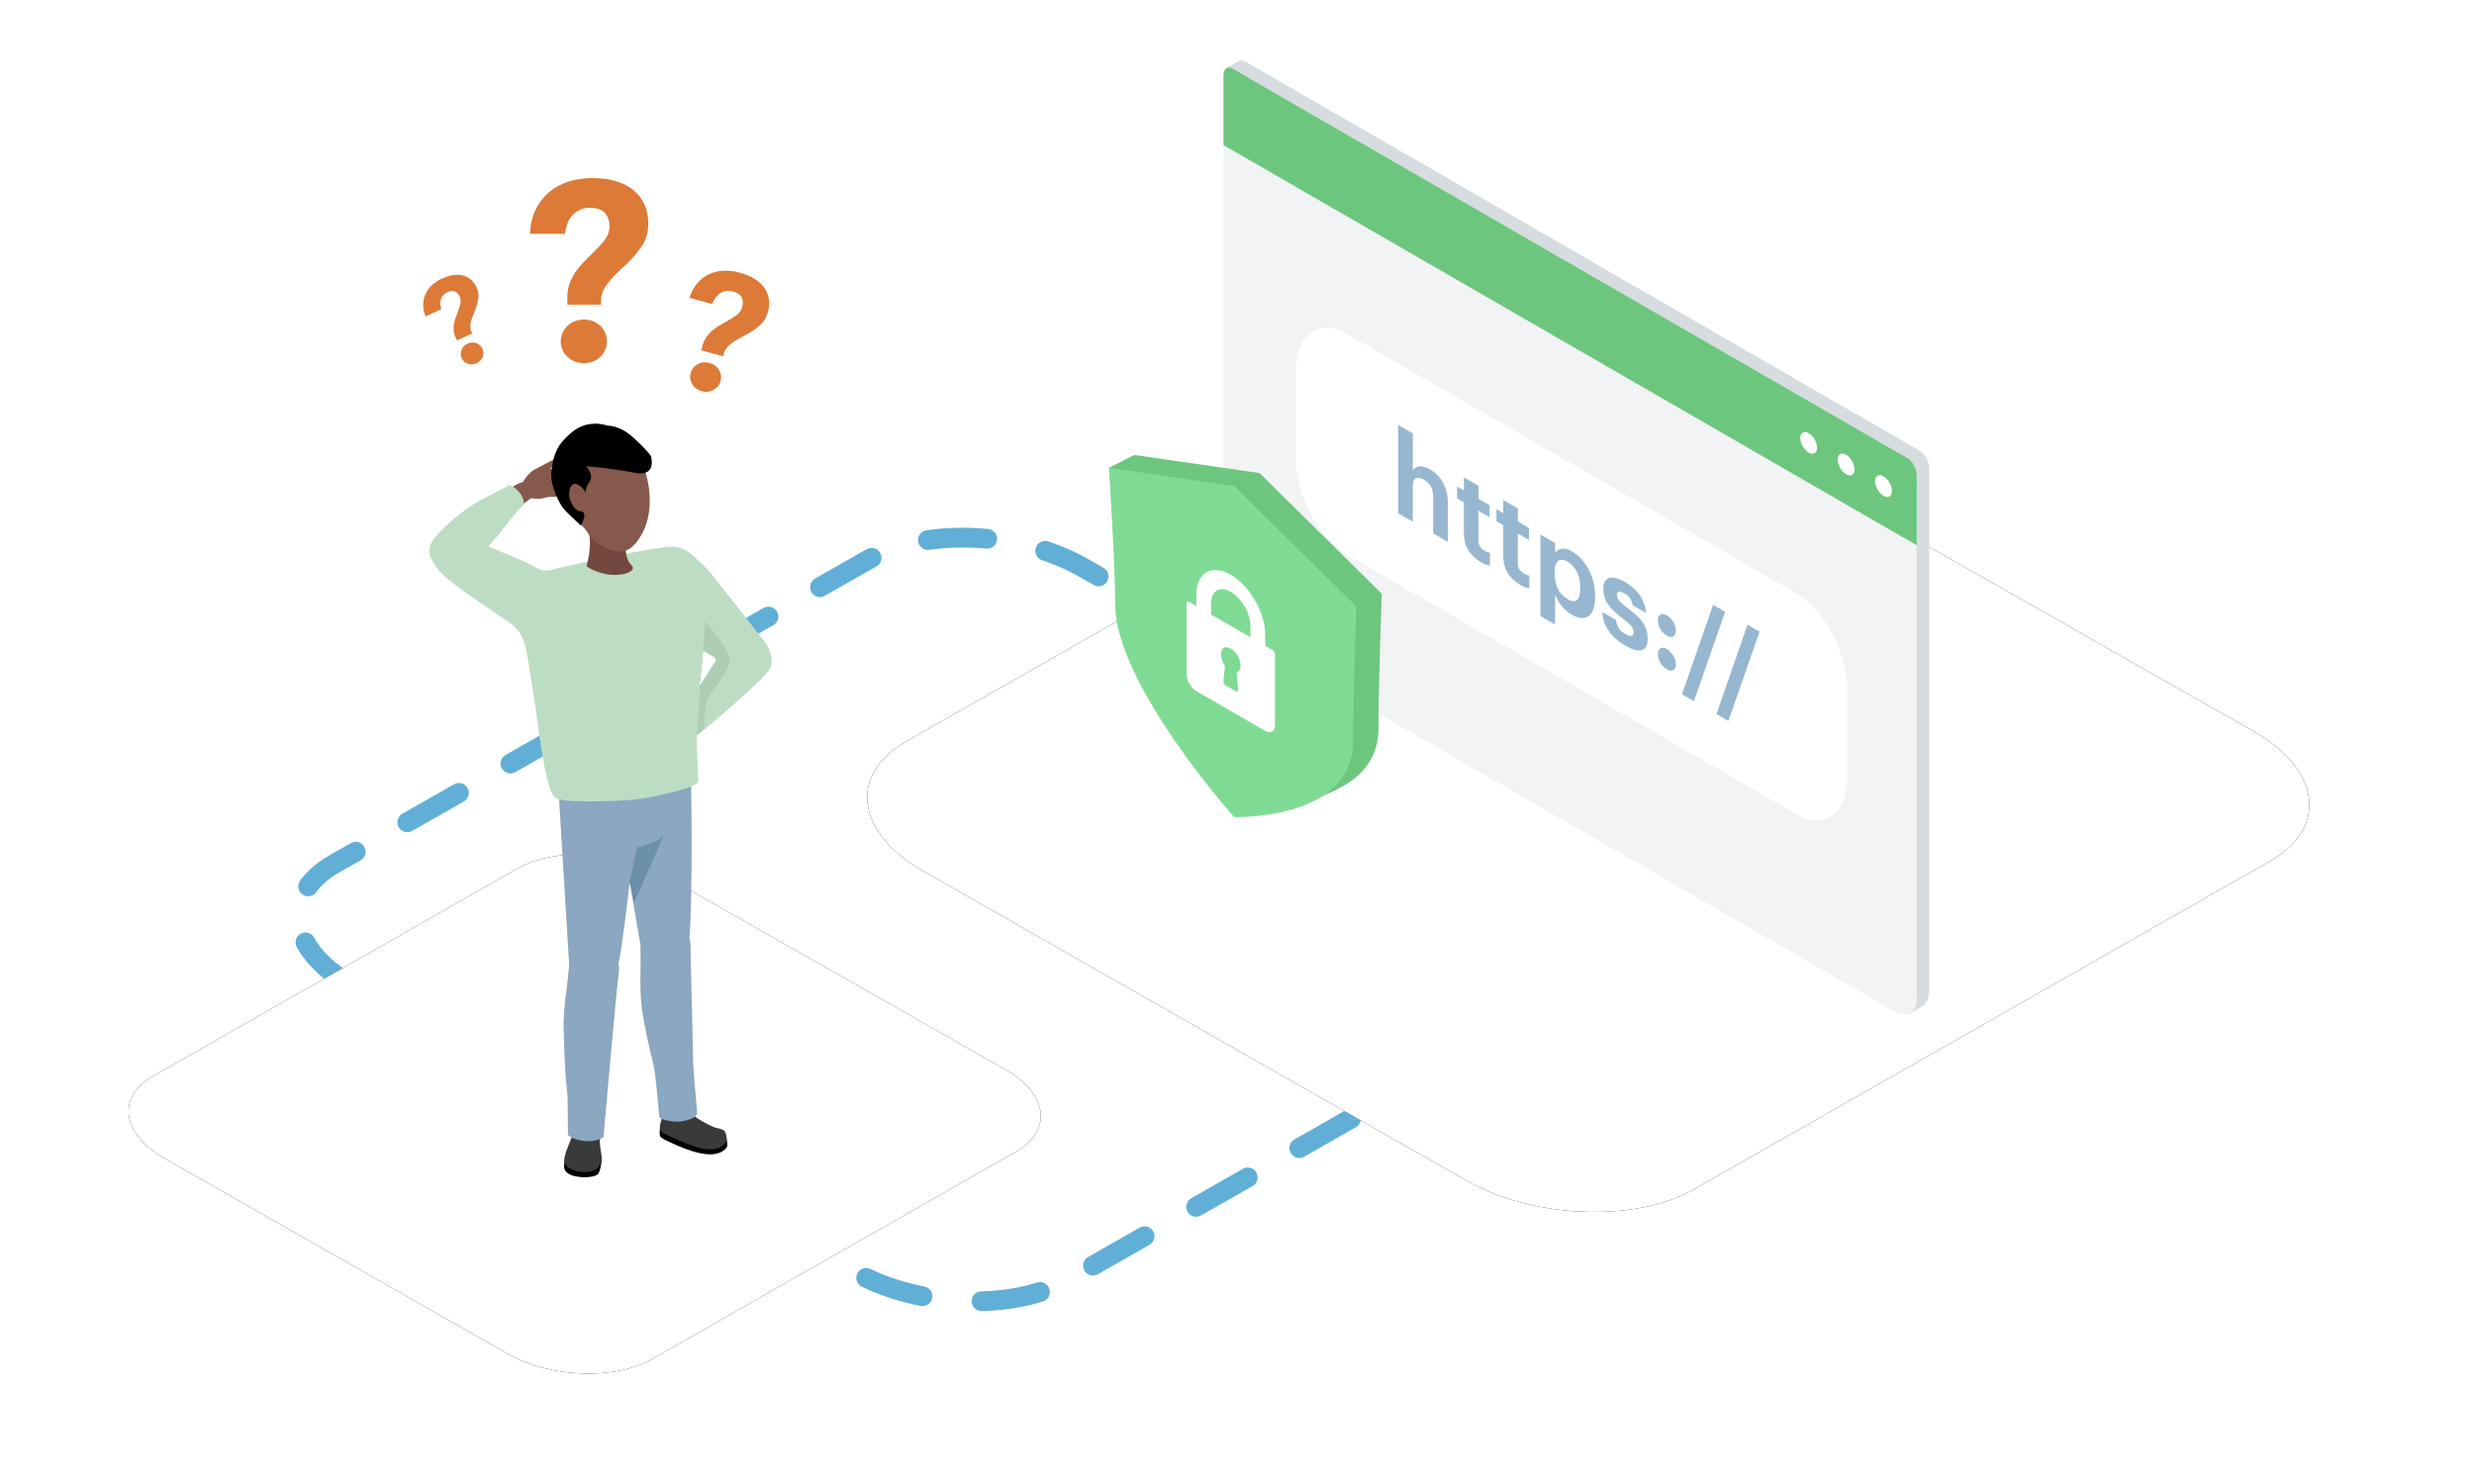 <svg xmlns="http://www.w3.org/2000/svg" xmlns:xlink="http://www.w3.org/1999/xlink" width="250" height="150" viewBox="0 0 250 150"><defs><filter id="b" width="124.7%" height="143.4%" x="-12.4%" y="-21.7%" filterUnits="objectBoundingBox"><feOffset in="SourceAlpha" result="shadowOffsetOuter1"/><feGaussianBlur in="shadowOffsetOuter1" result="shadowBlurOuter1" stdDeviation="6"/><feColorMatrix in="shadowBlurOuter1" values="0 0 0 0 0.216 0 0 0 0 0.561 0 0 0 0 0.749 0 0 0 0.15 0"/></filter><filter id="d" width="139.1%" height="168.6%" x="-19.5%" y="-34.3%" filterUnits="objectBoundingBox"><feOffset in="SourceAlpha" result="shadowOffsetOuter1"/><feGaussianBlur in="shadowOffsetOuter1" result="shadowBlurOuter1" stdDeviation="6"/><feColorMatrix in="shadowBlurOuter1" values="0 0 0 0 0.216 0 0 0 0 0.561 0 0 0 0 0.749 0 0 0 0.15 0"/></filter><path id="a" d="M93.269,88.036 L148.116,119.299 C154.835,123.171 165.249,123.591 171.161,120.228 L229.391,87.04 C235.281,83.677 234.542,77.814 227.733,73.92 L172.819,42.701 C165.988,38.829 155.686,38.409 149.773,41.772 L91.544,74.96 C85.744,78.279 86.46,84.142 93.269,88.036 Z"/><path id="c" d="M16.558,117.046 L51.251,136.821 C55.501,139.27 62.088,139.536 65.828,137.408 L102.66,116.416 C106.385,114.289 105.918,110.58 101.611,108.117 L66.876,88.37 C62.556,85.921 56.039,85.655 52.299,87.783 L15.468,108.775 C11.799,110.874 12.252,114.583 16.558,117.046 Z"/></defs><g fill="none" fill-rule="evenodd"><rect width="250" height="150"/><path stroke="#61AFD6" stroke-dasharray="6" stroke-linecap="round" stroke-linejoin="round" stroke-width="2" d="M35.382,99.484 L86.391,128.559 C92.639,132.16 102.324,132.551 107.823,129.423 L161.977,98.558 C167.455,95.431 166.768,89.978 160.436,86.356 L109.364,57.323 C103.012,53.722 93.431,53.331 87.932,56.459 L33.778,87.324 C28.383,90.41 29.05,95.863 35.382,99.484 Z"/><use xlink:href="#a" fill="#000" filter="url(#b)"/><use xlink:href="#a" fill="#FFF"/><use xlink:href="#c" fill="#000" filter="url(#d)"/><use xlink:href="#c" fill="#FFF"/><g transform="translate(112.052 6.096)"><path fill="#D7DCE0" d="M81.976,39.487 L47.869,19.796 L14.881,0.75 L13.762,0.104 C13.612,0.017 13.471,-0.011 13.346,0.003 C13.31,0 13.276,0.003 13.251,0.017 L13.25,0.018 C13.193,0.036 13.142,0.068 13.095,0.108 L11.837,0.834 C11.793,0.859 11.798,0.903 11.849,0.932 L12.842,1.506 L12.842,2.291 L12.842,7.832 L12.842,53.533 C12.842,55.028 13.76,56.781 14.881,57.429 L79.962,95.003 L79.169,95.462 C79.123,95.488 79.129,95.534 79.182,95.564 L80.64,96.406 C80.693,96.437 80.773,96.44 80.819,96.414 L82.149,95.646 C82.152,95.644 82.155,95.642 82.158,95.64 L82.303,95.557 C82.312,95.551 82.31,95.543 82.316,95.536 C82.674,95.252 82.896,94.712 82.896,93.979 L82.896,48.277 L82.896,42.737 L82.896,41.245 C82.896,40.57 82.482,39.78 81.976,39.487"/><path fill="#F2F3F4" d="M13.618,58.166 L79.594,96.257 C80.715,96.905 81.633,96.211 81.633,94.716 L81.633,43.474 C81.633,41.979 80.715,40.226 79.594,39.579 L13.618,1.488 C12.497,0.84 11.579,1.534 11.579,3.029 L11.579,54.27 C11.579,55.765 12.497,57.519 13.618,58.166"/><path fill="#6DC67E" d="M11.579,8.569 L81.633,49.015 L81.633,41.982 C81.633,41.308 81.219,40.517 80.713,40.224 L12.499,0.842 C11.993,0.55 11.579,0.863 11.579,1.537 L11.579,8.569 Z"/><path fill="#FFF" d="M77.424 42.541C77.424 43.085 77.806 43.747 78.277 44.019 78.749 44.291 79.131 44.07 79.131 43.527 79.131 42.982 78.749 42.32 78.277 42.049 77.806 41.776 77.424 41.997 77.424 42.541M73.644 40.359C73.644 40.903 74.026 41.565 74.497 41.837 74.969 42.109 75.351 41.888 75.351 41.344 75.351 40.8 74.969 40.138 74.497 39.866 74.026 39.594 73.644 39.814 73.644 40.359M69.864 38.176C69.864 38.721 70.246 39.382 70.717 39.654 71.189 39.926 71.571 39.706 71.571 39.162 71.571 38.617 71.189 37.955 70.717 37.684 70.246 37.412 69.864 37.632 69.864 38.176M69.466 76.196 24.046 49.972C21.187 48.322 18.87 43.893 18.87 40.081L18.87 31.561C18.87 27.748 21.187 25.996 24.046 27.647L69.466 53.87C72.325 55.521 74.643 59.949 74.643 63.761L74.643 72.282C74.643 76.094 72.325 77.846 69.466 76.196"/><path fill="#6DC67E" d="M3.21,53.688 C3.21,61.745 15.227,75.187 15.227,75.187 C15.227,75.187 27.243,75.567 27.243,67.51 C27.243,63.228 27.574,53.919 27.574,53.919 L15.227,41.719 L2.569,39.891 C2.569,39.891 3.21,49.592 3.21,53.688"/><polygon fill="#6DC67E" points="0 41.194 2.568 39.891 4.114 43.192"/><polygon fill="#6DC67E" points="19.274 75.473 23.121 73.642 19.508 72.594"/><path fill="#7FDB93" d="M0.641,54.991 C0.641,63.048 12.658,76.49 12.658,76.49 C12.658,76.49 24.675,76.87 24.675,68.813 C24.675,64.531 25.006,55.222 25.006,55.222 L12.658,43.021 L4.2885343e-05,41.194 C4.2885343e-05,41.194 0.641,50.894 0.641,54.991"/><path fill="#FFF" d="M10.33,54.869 C10.33,53.603 11.221,53.088 12.317,53.721 C13.412,54.354 14.303,55.898 14.303,57.164 L14.303,58.311 L10.33,56.016 L10.33,54.869 Z M11.73,61.191 C11.475,60.83 11.323,60.404 11.323,60.033 C11.323,59.4 11.769,59.143 12.317,59.459 C12.864,59.775 13.309,60.548 13.309,61.181 C13.309,61.552 13.158,61.802 12.903,61.869 L13.06,63.587 C13.068,63.672 13.045,63.741 12.998,63.775 C12.951,63.808 12.884,63.804 12.813,63.763 L11.82,63.189 C11.749,63.149 11.681,63.075 11.635,62.987 C11.588,62.899 11.565,62.804 11.573,62.728 L11.73,61.191 Z M7.847,54.869 L7.847,62.042 C7.847,62.675 8.293,63.446 8.84,63.763 L15.792,67.78 C16.072,67.941 16.325,67.954 16.505,67.843 C16.679,67.736 16.786,67.516 16.786,67.207 L16.786,60.033 C16.786,59.875 16.675,59.682 16.537,59.603 L15.792,59.172 L15.792,58.024 C15.792,55.81 14.233,53.107 12.317,51.999 C10.4,50.892 8.84,51.793 8.84,54.008 L8.84,55.155 L8.095,54.725 C7.958,54.646 7.847,54.71 7.847,54.869 L7.847,54.869 Z"/><path fill="#97B7D1" d="M29.232 36.855 30.715 37.712 30.715 41.47C30.852 41.243 31.063 41.103 31.35 41.049 31.636 40.996 32.005 41.098 32.455 41.358 32.722 41.512 32.963 41.699 33.182 41.919 33.4 42.139 33.591 42.39 33.755 42.672 33.912 42.959 34.034 43.278 34.123 43.631 34.212 43.983 34.256 44.363 34.256 44.77L34.256 48.681 32.773 47.824 32.773 44.16C32.773 43.738 32.697 43.383 32.547 43.097 32.397 42.81 32.158 42.573 31.831 42.384 31.51 42.198 31.244 42.156 31.033 42.258 30.821 42.358 30.715 42.636 30.715 43.09L30.715 46.637 29.232 45.78 29.232 36.855ZM37.603 50.73C37.036 50.403 36.606 49.993 36.313 49.498 36.02 49.004 35.873 48.436 35.873 47.794L35.873 44.682 35.187 44.287 35.187 43.077 35.873 43.473 35.873 42.146 37.347 42.996 37.347 44.324 38.472 44.973 38.472 46.183 37.347 45.533 37.347 48.492C37.347 48.735 37.396 48.945 37.495 49.124 37.594 49.303 37.742 49.449 37.94 49.563 38.049 49.626 38.15 49.675 38.242 49.708 38.334 49.741 38.421 49.762 38.503 49.771L38.503 51.085C38.401 51.066 38.274 51.03 38.124 50.979 37.974 50.927 37.8 50.844 37.603 50.73M41.583 53.028C41.017 52.701 40.587 52.291 40.294 51.797 40 51.303 39.854 50.734 39.854 50.092L39.854 46.98 39.168 46.585 39.168 45.375 39.854 45.771 39.854 44.444 41.327 45.295 41.327 46.622 42.453 47.272 42.453 48.481 41.327 47.831 41.327 50.79C41.327 51.033 41.377 51.244 41.476 51.422 41.574 51.601 41.723 51.747 41.921 51.861 42.03 51.924 42.131 51.972 42.223 52.006 42.315 52.04 42.402 52.061 42.484 52.069L42.484 53.384C42.381 53.364 42.255 53.328 42.105 53.277 41.955 53.225 41.781 53.143 41.583 53.028M46.362 54.472C46.771 54.709 47.085 54.734 47.304 54.551 47.522 54.366 47.631 53.972 47.631 53.368L47.631 53.273C47.631 52.645 47.512 52.109 47.273 51.665 47.034 51.22 46.727 50.89 46.352 50.674 45.963 50.449 45.647 50.422 45.405 50.592 45.163 50.763 45.042 51.158 45.042 51.778L45.042 51.873C45.042 52.493 45.16 53.022 45.395 53.461 45.631 53.899 45.953 54.236 46.362 54.472L46.362 54.472ZM43.609 47.94 45.093 48.796 45.093 49.759C45.243 49.548 45.467 49.419 45.764 49.371 46.06 49.323 46.406 49.413 46.802 49.642 47.129 49.831 47.435 50.076 47.718 50.376 48.001 50.676 48.248 51.021 48.46 51.409 48.671 51.798 48.837 52.222 48.956 52.682 49.076 53.142 49.135 53.627 49.135 54.136L49.135 54.23C49.135 54.739 49.076 55.155 48.956 55.477 48.837 55.8 48.675 56.035 48.47 56.183 48.259 56.334 48.012 56.399 47.729 56.376 47.445 56.354 47.136 56.246 46.802 56.053 46.386 55.813 46.031 55.504 45.738 55.128 45.444 54.751 45.229 54.374 45.093 53.998L45.093 57.028 43.609 56.171 43.609 47.94ZM52.195 59.167C51.471 58.749 50.909 58.248 50.506 57.665 50.104 57.081 49.889 56.449 49.862 55.769L51.243 56.567C51.277 56.863 51.361 57.126 51.494 57.357 51.627 57.588 51.857 57.798 52.185 57.986 52.472 58.152 52.683 58.215 52.819 58.175 52.955 58.136 53.024 58.009 53.024 57.796 53.024 57.583 52.94 57.375 52.773 57.172 52.606 56.969 52.328 56.723 51.939 56.436 51.584 56.169 51.283 55.916 51.034 55.678 50.784 55.44 50.582 55.202 50.425 54.962 50.261 54.719 50.143 54.469 50.072 54.213 50 53.956 49.964 53.679 49.964 53.381 49.964 53.061 50.024 52.815 50.143 52.645 50.262 52.475 50.421 52.365 50.619 52.315 50.81 52.269 51.034 52.28 51.29 52.35 51.545 52.42 51.81 52.533 52.083 52.69 52.376 52.86 52.65 53.052 52.906 53.266 53.162 53.48 53.389 53.719 53.587 53.983 53.777 54.242 53.935 54.529 54.057 54.843 54.18 55.157 54.259 55.501 54.293 55.874L52.932 55.088C52.891 54.816 52.806 54.583 52.676 54.388 52.546 54.192 52.352 54.02 52.093 53.87 51.854 53.733 51.668 53.684 51.535 53.723 51.402 53.762 51.335 53.875 51.335 54.062 51.335 54.256 51.411 54.442 51.561 54.622 51.711 54.802 51.98 55.035 52.369 55.322 52.704 55.569 53 55.811 53.259 56.047 53.518 56.283 53.737 56.522 53.914 56.766 54.085 57.013 54.216 57.273 54.308 57.545 54.4 57.817 54.446 58.118 54.446 58.447 54.446 59.112 54.248 59.501 53.853 59.613 53.457 59.725 52.904 59.576 52.195 59.167M56.38 61.56C56.121 61.41 55.907 61.186 55.736 60.888 55.565 60.59 55.48 60.296 55.48 60.006 55.48 59.725 55.565 59.533 55.736 59.432 55.907 59.331 56.121 59.355 56.38 59.505 56.639 59.655 56.858 59.88 57.035 60.182 57.212 60.484 57.301 60.777 57.301 61.058 57.301 61.199 57.278 61.319 57.23 61.416 57.182 61.514 57.117 61.586 57.035 61.633 56.954 61.679 56.856 61.698 56.744 61.688 56.631 61.677 56.51 61.635 56.38 61.56M56.38 58.155C56.121 58.005 55.907 57.781 55.736 57.483 55.565 57.185 55.48 56.891 55.48 56.601 55.48 56.319 55.565 56.128 55.736 56.027 55.907 55.925 56.121 55.95 56.38 56.1 56.639 56.249 56.858 56.475 57.035 56.777 57.212 57.079 57.301 57.371 57.301 57.653 57.301 57.794 57.278 57.913 57.23 58.011 57.182 58.108 57.117 58.18 57.035 58.227 56.954 58.274 56.856 58.292 56.744 58.282 56.631 58.272 56.51 58.229 56.38 58.155"/><polygon fill="#97B7D1" points="61.057 55.042 62.275 55.745 59.123 64.776 57.915 64.078"/><polygon fill="#97B7D1" points="64.537 57.05 65.754 57.754 62.602 66.784 61.395 66.087"/></g><g transform="matrix(-1 0 0 1 77.986 18)"><path fill="#DD7A37" d="M16.509,18.709 C16.186,18.709 15.88,18.654 15.592,18.544 C15.302,18.433 15.056,18.276 14.852,18.072 C14.631,17.868 14.461,17.635 14.342,17.371 C14.223,17.108 14.164,16.823 14.164,16.518 C14.164,16.211 14.223,15.922 14.342,15.651 C14.461,15.379 14.631,15.141 14.852,14.937 C15.056,14.733 15.302,14.576 15.592,14.465 C15.88,14.355 16.186,14.3 16.509,14.3 C17.155,14.3 17.703,14.512 18.153,14.937 C18.603,15.362 18.829,15.889 18.829,16.518 C18.829,16.823 18.769,17.108 18.65,17.371 C18.531,17.635 18.37,17.868 18.166,18.072 C17.945,18.276 17.694,18.433 17.414,18.544 C17.134,18.654 16.832,18.709 16.509,18.709 L16.509,18.709 Z M14.827,12.031 C14.827,11.539 14.903,11.084 15.056,10.667 C15.209,10.251 15.405,9.865 15.642,9.508 C15.88,9.168 16.148,8.841 16.445,8.526 C16.743,8.212 17.044,7.911 17.35,7.621 C17.809,7.18 18.213,6.742 18.561,6.309 C18.909,5.876 19.083,5.404 19.083,4.894 C19.083,4.299 18.926,3.836 18.612,3.505 C18.297,3.173 17.8,3.008 17.121,3.008 C16.407,3.008 15.829,3.242 15.388,3.709 C14.946,4.176 14.682,4.818 14.597,5.633 L11.054,5.633 C11.088,4.75 11.267,3.96 11.59,3.263 C11.912,2.566 12.354,1.972 12.915,1.479 C13.459,1.003 14.109,0.637 14.865,0.383 C15.621,0.128 16.449,0 17.35,0 C18.284,0 19.105,0.111 19.81,0.332 C20.515,0.553 21.105,0.867 21.582,1.275 C22.057,1.683 22.414,2.166 22.652,2.728 C22.89,3.288 23.009,3.909 23.009,4.588 C23.009,5.472 22.796,6.228 22.371,6.857 C21.946,7.486 21.462,8.063 20.919,8.59 C20.613,8.879 20.307,9.163 20.001,9.444 C19.695,9.725 19.423,10.009 19.185,10.298 C18.93,10.587 18.718,10.884 18.548,11.19 C18.378,11.496 18.276,11.819 18.242,12.159 L18.242,12.796 L14.827,12.796 L14.827,12.031 Z M28.421,21.541 C28.212,21.485 28.023,21.396 27.855,21.274 C27.687,21.152 27.555,21.007 27.458,20.839 C27.35,20.668 27.281,20.487 27.25,20.295 C27.218,20.103 27.23,19.909 27.283,19.71 C27.337,19.512 27.425,19.335 27.55,19.179 C27.674,19.024 27.826,18.899 28.005,18.805 C28.174,18.709 28.36,18.65 28.567,18.629 C28.774,18.608 28.982,18.625 29.191,18.682 C29.61,18.794 29.928,19.028 30.146,19.382 C30.364,19.736 30.418,20.117 30.308,20.525 C30.255,20.723 30.166,20.897 30.043,21.047 C29.92,21.198 29.775,21.321 29.607,21.418 C29.428,21.511 29.238,21.569 29.037,21.592 C28.836,21.615 28.63,21.598 28.421,21.541 L28.421,21.541 Z M28.496,16.917 C28.582,16.597 28.711,16.316 28.883,16.072 C29.055,15.829 29.249,15.612 29.466,15.423 C29.68,15.244 29.91,15.078 30.158,14.926 C30.406,14.774 30.654,14.632 30.903,14.497 C31.278,14.291 31.616,14.077 31.918,13.858 C32.219,13.637 32.414,13.362 32.503,13.031 C32.607,12.646 32.586,12.318 32.441,12.048 C32.294,11.778 32.001,11.584 31.56,11.465 C31.097,11.341 30.682,11.391 30.313,11.617 C29.945,11.843 29.662,12.213 29.465,12.727 L27.167,12.108 C27.344,11.542 27.597,11.06 27.928,10.665 C28.259,10.269 28.65,9.961 29.1,9.739 C29.535,9.525 30.021,9.402 30.556,9.368 C31.09,9.335 31.65,9.397 32.234,9.555 C32.84,9.718 33.353,9.933 33.771,10.199 C34.19,10.466 34.518,10.773 34.756,11.12 C34.993,11.468 35.14,11.844 35.196,12.249 C35.253,12.654 35.221,13.078 35.103,13.518 C34.948,14.092 34.678,14.545 34.293,14.878 C33.908,15.212 33.493,15.502 33.048,15.749 C32.799,15.883 32.551,16.014 32.304,16.142 C32.056,16.271 31.83,16.408 31.626,16.554 C31.41,16.697 31.22,16.852 31.057,17.021 C30.893,17.19 30.771,17.381 30.689,17.596 L30.578,18.009 L28.363,17.412 L28.496,16.917 Z M5.662,18.711 C5.518,18.777 5.369,18.816 5.217,18.826 C5.064,18.837 4.922,18.818 4.788,18.768 C4.647,18.723 4.523,18.653 4.415,18.56 C4.307,18.466 4.221,18.351 4.158,18.214 C4.095,18.077 4.061,17.936 4.059,17.789 C4.056,17.643 4.082,17.501 4.139,17.364 C4.188,17.23 4.266,17.109 4.373,17 C4.479,16.891 4.605,16.802 4.749,16.736 C5.039,16.602 5.328,16.584 5.618,16.681 C5.907,16.778 6.117,16.967 6.248,17.249 C6.311,17.386 6.343,17.526 6.344,17.668 C6.346,17.811 6.322,17.949 6.272,18.082 C6.216,18.219 6.136,18.342 6.033,18.449 C5.931,18.556 5.807,18.644 5.662,18.711 L5.662,18.711 Z M3.526,16.068 C3.424,15.847 3.365,15.628 3.347,15.409 C3.329,15.191 3.337,14.977 3.37,14.768 C3.405,14.567 3.458,14.365 3.526,14.163 C3.594,13.96 3.667,13.763 3.744,13.57 C3.858,13.277 3.948,12.998 4.015,12.731 C4.081,12.465 4.061,12.218 3.956,11.989 C3.833,11.723 3.666,11.548 3.457,11.465 C3.247,11.381 2.99,11.41 2.686,11.551 C2.367,11.699 2.156,11.923 2.055,12.224 C1.954,12.524 1.969,12.866 2.099,13.249 L0.512,13.982 C0.345,13.58 0.261,13.189 0.261,12.81 C0.262,12.431 0.337,12.073 0.486,11.736 C0.631,11.411 0.846,11.113 1.132,10.842 C1.418,10.571 1.763,10.343 2.166,10.156 C2.585,9.963 2.975,9.843 3.337,9.796 C3.699,9.749 4.028,9.767 4.326,9.851 C4.623,9.936 4.883,10.078 5.106,10.28 C5.329,10.482 5.51,10.736 5.651,11.04 C5.834,11.436 5.895,11.819 5.835,12.188 C5.775,12.558 5.678,12.917 5.543,13.265 C5.465,13.458 5.388,13.649 5.309,13.837 C5.229,14.026 5.167,14.21 5.12,14.389 C5.066,14.571 5.032,14.748 5.019,14.92 C5.006,15.093 5.027,15.259 5.083,15.418 L5.214,15.703 L3.685,16.41 L3.526,16.068 Z" transform="matrix(-1 0 0 1 35.485 0)"/><path fill="#EAC5A7" d="M14.203,62.877 C14.423,64.847 16.198,66.265 18.167,66.046 C20.137,65.826 21.555,64.051 21.336,62.082 C21.117,60.112 19.342,58.694 17.372,58.913 C15.402,59.132 13.984,60.907 14.203,62.877"/><path fill="#E0BCA2" d="M9.366,60.389 C9.586,62.359 11.361,63.777 13.33,63.558 C15.3,63.338 16.719,61.563 16.499,59.594 C16.28,57.624 14.505,56.205 12.535,56.425 C10.566,56.644 9.147,58.419 9.366,60.389"/><path fill="#EAC5A7" d="M11.664,60.638 C11.664,60.638 11.683,64.593 12.388,65.561 C13.092,66.53 13.991,66.701 13.991,66.701 L14.301,61.715 L11.664,60.638 Z"/><path fill="#F7D297" d="M20.262,44.182 C20.555,45.568 21.915,46.454 23.301,46.161 C24.687,45.869 25.573,44.508 25.28,43.122 C24.988,41.736 23.628,40.85 22.242,41.143 C20.856,41.435 19.969,42.796 20.262,44.182"/><path fill="#EAC5A7" d="M10.062 75.235C8.856 75.698 8.254 77.051 8.717 78.257 9.18 79.463 10.533 80.065 11.739 79.602 12.946 79.139 13.548 77.786 13.085 76.58 12.622 75.374 11.268 74.771 10.062 75.235M8.71 93.728C8.759 94.425 9.301 94.954 9.921 94.911 10.541 94.868 11.004 94.267 10.955 93.571 10.907 92.875 10.365 92.345 9.744 92.388 9.124 92.432 8.661 93.032 8.71 93.728"/><path fill="#EAC5A7" d="M8.719,93.729 C8.768,94.425 9.31,94.955 9.929,94.912 C10.5,94.871 10.938,94.36 10.966,93.736 C10.966,93.736 11.275,92.444 11.278,92.444 C11.858,89.719 12.716,86.71 13.088,84.013 C13.387,81.851 13.166,80.037 13.248,77.943 L13.229,77.597 C13.126,76.118 11.974,74.994 10.657,75.086 C9.341,75.178 8.357,76.452 8.461,77.932 L8.457,78.03 C8.458,78.16 8.594,88.217 8.691,90.818 C8.692,90.818 8.692,90.818 8.692,90.818 C8.709,91.516 8.7,93.043 8.717,93.712 L8.719,93.729 Z"/><path fill="#EAC5A7" d="M8.469 59.975C8.805 57.881 10.776 56.455 12.87 56.791 14.964 57.128 16.39 59.098 16.053 61.193 15.989 61.593 13.252 77.446 13.252 77.446 13.125 78.739 12.19 79.759 11.021 79.8 9.73 79.845 8.642 78.68 8.591 77.198L8.58 76.842C8.255 73.205 8.347 60.735 8.469 59.975M17.037 77.656C15.889 78.248 15.438 79.659 16.031 80.807 16.624 81.955 18.035 82.406 19.183 81.814 20.331 81.221 20.781 79.81 20.189 78.662 19.596 77.514 18.185 77.063 17.037 77.656M17.719 96.186C17.843 96.873 18.44 97.34 19.052 97.229 19.663 97.118 20.058 96.471 19.933 95.784 19.808 95.097 19.211 94.63 18.6 94.741 17.988 94.852 17.594 95.499 17.719 96.186"/><path fill="#EAC5A7" d="M17.727,96.186 C17.852,96.873 18.449,97.34 19.06,97.229 C19.623,97.126 20.002,96.57 19.962,95.947 C19.962,95.947 20.128,94.629 20.13,94.628 C20.409,91.856 20.932,88.772 21.006,86.05 C21.066,83.868 20.649,82.089 20.5,79.999 L20.444,79.658 C20.179,78.198 18.911,77.207 17.612,77.443 C16.314,77.679 15.476,79.053 15.741,80.512 L15.747,80.61 C15.763,80.738 17,90.721 17.381,93.296 C17.381,93.296 17.381,93.296 17.381,93.296 C17.475,93.987 17.633,95.506 17.724,96.169 L17.727,96.186 Z"/><path fill="#EAC5A7" d="M13.782 62.663C13.887 60.544 15.69 58.911 17.808 59.016 19.927 59.121 21.56 60.923 21.455 63.042 21.435 63.447 20.45 79.504 20.45 79.504 20.466 80.804 19.648 81.92 18.49 82.088 17.212 82.274 16.003 81.236 15.789 79.768L15.74 79.415C15.019 75.836 13.745 63.431 13.782 62.663M8.752 93.834C8.803 93.26 9.309 92.835 9.882 92.885 10.456 92.936 10.881 93.441 10.83 94.015L10.828 94.048C10.828 94.048 11.037 94.96 10.799 95.908L10.522 95.951C10.44 96.362 10.157 96.761 9.693 97.017 8.666 97.584 6.539 98.711 5.53 97.743 4.844 97.085 6.654 95.676 7.444 95.29 7.564 95.231 7.682 95.163 7.799 95.09L7.824 94.911C8.304 94.627 8.612 94.205 8.729 93.886L8.752 93.834Z"/><path fill="#000" d="M10.018,97.577 C8.684,98.179 5.923,99.372 4.709,98.152 C4.506,97.948 4.454,97.887 4.512,97.476 C4.53,97.355 4.528,97.16 4.577,97.033 C4.905,96.197 7.149,97.556 7.825,97.289 C8.848,96.884 9.366,96.484 10.416,96.075 C10.895,95.889 11.125,95.062 11.189,95.454 C11.201,95.527 11.304,95.996 11.304,96.07 C11.302,96.336 11.388,96.629 11.255,96.885 C11.159,97.068 10.441,97.386 10.018,97.577"/><path fill="#3A3A3A" d="M7.499,95.05 C7.631,94.962 8.276,94.465 8.348,94.486 C8.087,94.781 10.885,94.681 10.872,94.541 C11.14,94.985 11.328,95.752 11.303,96.07 C11.27,96.506 10.495,96.754 9.988,96.989 C8.72,97.579 6.006,98.89 4.817,97.68 C4.582,97.441 4.436,97.056 4.697,96.451 C4.868,96.054 5.454,96.1 5.88,95.912 C6.487,95.644 7.172,95.268 7.499,95.05"/><path fill="#EAC5A7" d="M17.428,97.453 C17.493,96.951 17.505,96.665 17.505,96.665 C17.305,96.244 17.607,95.72 18.181,95.494 C18.757,95.268 19.436,95.21 19.638,95.632 C19.638,95.632 19.638,95.942 19.692,96.058 L19.691,96.059 C19.781,96.253 19.932,96.603 20.114,97.13 C20.305,97.685 20.722,98.366 20.809,98.945 C20.874,99.38 20.284,100.406 19.806,100.68 C19.468,100.874 19.078,100.912 18.935,100.901 C18.792,100.89 18.215,100.684 17.779,99.893 C17.343,99.102 17.362,97.955 17.428,97.453"/><path fill="#000" d="M17.18,99.098 C17.209,99.161 17.597,99.737 17.637,99.802 C18.059,100.491 18.601,100.277 18.751,100.28 C18.901,100.283 19.315,100.23 19.681,100.039 C20.199,99.769 20.93,99.189 20.883,98.801 C20.882,98.795 20.879,98.788 20.879,98.781 C20.948,98.957 20.947,99.499 20.966,99.655 C21.013,100.042 21.017,100.453 20.278,100.767 C19.874,100.939 19.145,101 18.943,101 C18.744,101 17.83,100.97 17.547,100.656 C17.487,100.59 17.251,100.181 17.18,99.098"/><polygon fill="#000" points="17.355 98.756 17.593 99.883 18.018 99.966"/><path fill="#3A3A3A" d="M17.367,97.559 C17.379,97.099 17.358,96.017 17.371,96.06 C17.441,96.275 17.515,96.596 17.59,96.75 C17.921,97.438 19.597,97.225 19.659,96.162 C19.665,96.048 19.73,95.757 19.735,95.563 C19.736,95.506 19.876,96.052 20.041,96.517 C20.247,97.102 20.908,98.569 20.879,98.781 C20.878,98.788 20.925,99.254 20.926,99.26 C20.973,99.648 20.775,100.025 19.884,100.322 C19.216,100.545 17.868,100.576 17.446,99.887 C17.406,99.822 17.185,99.247 17.18,99.178 C17.15,98.742 17.352,98.164 17.367,97.559"/><path fill="#EAC5A7" d="M14.038,62.947 C14.258,64.917 16.033,66.335 18.002,66.116 C19.972,65.896 21.39,64.121 21.171,62.152 C20.952,60.182 19.177,58.764 17.207,58.983 C15.238,59.202 13.819,60.977 14.038,62.947"/><path fill="#E0BCA2" d="M8.747,60.757 C8.967,62.727 10.741,64.146 12.711,63.926 C14.681,63.707 16.1,61.932 15.88,59.962 C15.66,57.993 13.886,56.574 11.916,56.793 C9.946,57.013 8.528,58.787 8.747,60.757"/><path fill="#EAC5A7" d="M11.499,60.708 C11.499,60.708 11.518,64.663 12.223,65.631 C12.927,66.6 13.827,66.771 13.827,66.771 L14.137,61.785 L11.499,60.708 Z"/><path fill="#8BA7C1" d="M7.534,94.45 C7.636,93.362 7.961,89.902 7.948,88.994 L8.203,77.942 C8.176,77.567 8.216,77.197 8.321,76.842 C7.984,73.039 8.096,60.68 8.212,59.954 C8.38,58.904 8.947,57.984 9.808,57.361 C10.669,56.738 11.72,56.488 12.77,56.656 C14.203,56.886 15.379,57.863 15.874,59.222 C16.444,58.966 17.07,58.849 17.694,58.879 C19.885,58.988 21.579,60.858 21.47,63.049 C21.45,63.45 20.476,79.352 20.466,79.503 C20.466,79.543 20.465,79.584 20.463,79.624 L20.461,79.648 L20.516,79.99 C20.57,80.757 20.663,81.492 20.752,82.203 C20.903,83.414 21.06,84.666 21.022,86.054 C20.973,87.862 20.926,90.34 20.686,92.253 C20.581,93.094 20.616,95.785 20.597,96.669 C20.594,96.821 19.987,97.231 18.886,97.337 C17.943,97.428 17.015,97.054 17.002,96.914 C16.832,95.054 15.779,82.95 15.502,80.729 L15.485,80.536 C15.418,80.167 15.417,79.795 15.482,79.432 C15.109,77.574 14.624,73.553 14.352,71.177 L13.267,77.459 C13.263,77.503 13.256,77.546 13.246,77.603 L13.264,77.948 C13.234,78.717 13.245,79.458 13.256,80.174 C13.275,81.451 13.292,82.657 13.103,84.032 C12.855,85.824 12.392,87.763 11.944,89.639 C11.753,90.439 11.451,93.884 11.358,94.939 C11.342,95.118 9.898,95.477 9.155,95.35 C7.625,95.088 7.515,94.65 7.534,94.45"/><path fill="#6D90AA" d="M14.363,71.12 L13.626,67.657 C13.626,67.657 11.467,67.223 11.011,66.495 C10.556,65.766 13.915,73.258 13.915,73.258 L14.363,71.12 Z"/><path fill="#F7D297" d="M7.231,40.61 C7.524,41.996 8.885,42.882 10.27,42.589 C11.656,42.297 12.542,40.936 12.25,39.551 C11.957,38.165 10.597,37.278 9.211,37.571 C7.825,37.863 6.939,39.224 7.231,40.61"/><path fill="#87594C" d="M7.087,49.22 C7.001,48.313 6.202,40.202 7.521,38.69 C8.678,37.364 9.621,37.367 10.568,37.499 C14.604,38.057 18.376,38.888 22.311,40.423 C23.348,40.827 25.6,41.776 25.226,44.122 C25.175,44.442 24.588,47.099 24.378,47.854 C24.196,48.512 22.508,53.329 22.358,53.891 C21.856,55.778 21.433,57.213 21.012,59.732 C21.012,59.732 21.135,61.302 20.876,61.487 C19.569,62.421 15.631,62.256 12.322,60.752 C9.91,59.656 9.184,59.005 8.944,58.514 C8.944,58.514 8.433,56.976 8.202,56.046 C7.69,53.986 7.372,52.219 7.087,49.22"/><path fill="#87594C" d="M8.234,55.055 L8.231,55.054 C7.508,54.671 5.87,53.746 5.794,53.708 C3.158,52.415 1.193,50.113 0.827,49.595 L3.003,47.297 C3.003,47.297 3.916,47.911 4.406,48.218 C6.242,49.368 7.586,52.364 9.123,53.461 L8.234,55.055 Z"/><path fill="#87594C" d="M8.047 54.929C7.667 54.598 7.628 54.022 7.958 53.642 8.29 53.262 8.866 53.222 9.246 53.553 9.626 53.884 9.666 54.461 9.335 54.841 9.003 55.221 8.427 55.261 8.047 54.929M3.675 48.895C3.519 49.768 2.685 50.35 1.811 50.194.938 50.038.357 49.203.513 48.33.669 47.457 1.503 46.876 2.376 47.032 3.25 47.188 3.831 48.022 3.675 48.895"/><path fill="#87594C" d="M1.049,49.832 C0.375,49.254 0.298,48.24 0.875,47.567 C1.453,46.894 2.467,46.817 3.14,47.394 C3.813,47.972 3.891,48.985 3.313,49.659 C2.736,50.332 1.722,50.41 1.049,49.832"/><path fill="#87594C" d="M5.845,40.4 C6.626,39.412 7.465,38.717 7.838,38.384 C7.879,38.347 7.923,38.313 7.967,38.28 C8.627,37.649 9.603,37.391 10.532,37.693 C11.879,38.13 12.617,39.576 12.18,40.924 C12.093,41.192 11.965,41.434 11.807,41.649 C10.973,43.505 6.265,47.78 5.006,48.954 C4.593,49.345 3.339,50.091 2.994,50.313 L0.488,48.544 C0.672,47.379 1.046,46.47 5.845,40.4"/><path fill="#F7D297" d="M20.145,44.116 C20.438,45.502 21.798,46.388 23.184,46.095 C24.57,45.803 25.456,44.443 25.163,43.057 C24.871,41.671 23.51,40.784 22.125,41.077 C20.739,41.369 19.852,42.73 20.145,44.116"/><path fill="#87594C" d="M34.199,37.678 C34.2,36.791 33.482,36.071 32.595,36.071 C31.708,36.07 30.988,36.789 30.987,37.676 C30.987,38.562 31.705,39.282 32.592,39.283 C33.479,39.283 34.198,38.565 34.199,37.678"/><path fill="#87594C" d="M23.757,46.009 C23.752,46.012 23.747,46.013 23.742,46.015 C22.685,46.512 21.39,46.238 20.637,45.281 C19.855,44.287 19.927,42.897 20.744,41.986 C20.757,41.969 20.768,41.948 20.783,41.931 L20.844,41.86 C21.865,40.392 28.099,37.594 29.725,36.837 C30.239,36.592 31.662,36.272 32.059,36.169 L33.894,38.626 C33.358,39.677 32.721,40.426 26.277,44.71 C25.229,45.407 24.215,45.808 23.757,46.009"/><path fill="#87594C" d="M25.55,30.857 L25.553,30.858 C26.364,31.267 28.202,32.252 28.287,32.292 C31.248,33.675 33.43,36.09 33.834,36.632 L31.327,38.973 C31.327,38.973 30.305,38.322 29.756,37.996 C27.698,36.774 26.233,33.652 24.513,32.49 L25.55,30.857 Z"/><path fill="#87594C" d="M25.759 30.99C26.184 31.339 26.217 31.936 25.835 32.323 25.454 32.711 24.8 32.742 24.376 32.393 23.952 32.044 23.918 31.447 24.3 31.059 24.682 30.672 25.335 30.641 25.759 30.99M30.596 37.308C30.79 36.407 31.745 35.82 32.73 35.996 33.716 36.173 34.359 37.046 34.165 37.947 33.973 38.847 33.017 39.434 32.031 39.258 31.046 39.081 30.403 38.208 30.596 37.308"/><path fill="#87594C" d="M25.681,31.941 C25.657,31.99 25.629,32.036 25.597,32.078 C25.397,32.34 25.039,32.462 24.698,32.386 C24.532,32.369 24.33,32.334 23.989,32.393 C23.681,32.446 23.333,32.418 22.98,32.327 L22.983,32.331 C22.983,32.331 22.657,32.245 22.583,32.234 C22.511,32.224 21.004,32.196 21.004,32.196 C21.004,32.196 21.038,31.386 20.996,31.308 C20.95,31.223 22.019,31.594 22.019,31.593 C21.956,31.564 21.897,31.538 21.849,31.5 C21.849,31.5 21.848,31.499 21.848,31.499 L19.581,30.315 C19.424,30.233 19.37,30.05 19.459,29.907 C19.548,29.765 19.749,29.714 19.906,29.796 L21.375,30.564 C21.386,30.526 21.398,30.489 21.412,30.452 L19.654,29.534 C19.497,29.452 19.443,29.269 19.532,29.126 C19.621,28.983 19.822,28.933 19.978,29.015 L21.694,29.911 C21.717,29.879 21.742,29.848 21.767,29.818 L20.353,29.08 C20.197,28.998 20.142,28.815 20.232,28.672 C20.321,28.529 20.522,28.479 20.678,28.561 L22.295,29.405 C22.34,29.383 22.386,29.365 22.433,29.347 L21.415,28.815 C21.259,28.734 21.205,28.55 21.294,28.407 C21.383,28.264 21.584,28.215 21.74,28.296 L23.895,29.422 C23.895,29.422 23.896,29.422 23.896,29.422 L23.896,29.422 L24.081,29.519 C24.123,29.541 24.156,29.57 24.182,29.603 C24.559,29.867 24.802,30.19 25.083,30.616 C25.254,30.876 25.453,30.994 25.551,31.136 C25.75,31.354 25.813,31.662 25.681,31.941"/><path fill="#BCDDC3" d="M7.283,20.261 C6.772,19.566 5.373,17.596 5.373,17.596 C5.709,17.284 6.416,17.114 6.922,16.637 C6.98,17.409 7.03,17.946 7.053,18.193 L7.058,18.24 C7.11,18.789 7.227,19.779 7.283,20.261 L7.283,20.261 Z M34.591,6.632 C34.596,6.28 34.493,5.941 34.292,5.642 L34.295,5.639 L34.191,5.5 C33.762,4.925 31.552,2.492 28.571,1.1 C28.538,1.084 28.317,0.967 28.007,0.803 C27.606,0.59 27.058,0.299 26.573,0.046 L26.486,0 L26.398,0.044 C25.418,0.532 25.114,1.294 25.032,1.848 L25.017,1.95 L25.093,2.019 C25.689,2.556 26.262,3.294 26.869,4.076 C27.438,4.809 28.025,5.564 28.665,6.192 C27.124,6.909 25.356,7.462 23.731,8.397 C23.233,8.684 22.634,8.737 22.096,8.532 C22.096,8.532 15.367,6.923 10.797,6.29 C9.876,6.163 8.879,6.144 7.724,7.388 C7.329,7.736 6.592,8.383 5.896,9.263 C2.988,12.941 1.462,14.891 0.799,15.74 C0.397,16.256 0.116,16.86 0.028,17.509 C0.01,17.636 0,17.767 0,17.895 C0.001,18.476 0.376,18.824 0.417,18.88 L0.444,18.916 C0.93,19.593 2.807,21.335 5.989,24.038 C6.014,24.059 7.127,24.931 7.566,25.287 C7.645,25.641 7.402,29.96 7.417,30 C7.636,30.449 9.344,30.925 11.8,31.471 C13.976,31.955 16.701,31.983 18.421,31.983 C19.677,31.983 21.569,32.002 22.018,31.487 C22.978,30.389 23.827,22.738 23.827,22.738 C23.9,22.463 24.674,17.222 24.767,16.888 C24.814,16.717 24.88,16.455 24.953,16.147 C25.174,15.221 25.74,14.415 26.533,13.889 L26.586,13.854 C33.166,9.478 33.721,8.769 34.268,7.696 L34.281,7.666 C34.486,7.366 34.594,7.019 34.595,6.661 L34.591,6.632 Z" transform="translate(0 31.017)"/><path fill="#72483F" d="M18.616,34.864 C18.301,36.546 18.253,37.433 18.706,39.193 C18.741,39.331 17.48,39.993 16.302,40.095 C14.922,40.214 13.623,39.725 14.17,39.145 C15.172,38.08 14.619,36.193 14.452,35.83 C13.828,34.477 14.565,34.214 15.915,34.014 C17.265,33.813 17.515,34.886 18.616,34.864"/><path fill="#87594C" d="M19.416,28.257 C19.829,29.608 21.13,31.351 20.788,32.832 C20.571,33.768 19.833,34.553 19.083,35.233 C18.647,35.629 18.572,36.012 18.228,36.346 C17.176,37.369 15.66,38.049 14.612,37.598 C13.797,37.247 13.002,36.023 12.641,34.84 C12.26,33.593 12.235,32.14 12.503,30.759 C12.816,29.149 13.527,27.635 14.534,26.657 C16.405,24.839 18.591,25.555 19.416,28.257"/><path fill="#000" d="M18.771,29.127 C18.771,29.127 17.925,29.99 18.406,30.683 C18.916,31.42 18.768,31.818 18.768,31.818 C18.768,31.818 19.314,30.879 19.919,30.915 C20.523,30.95 20.482,32.128 20.482,32.128 C20.482,32.128 20.172,33.611 19.33,33.676 C18.488,33.741 19.275,35.124 19.275,35.124 C19.275,35.124 20.903,33.679 21.214,33.181 C21.704,32.392 22.4,30.874 22.274,29.701 C22.036,27.467 21.339,26.64 20.19,25.682 C18.503,24.274 16.589,25.029 16.589,25.029 C16.589,25.029 15.396,24.931 13.959,26.257 C12.374,27.719 12.207,28.11 12.207,28.11 C12.207,28.11 11.54,30.264 13.869,29.786 C15.476,29.455 18.12,29.154 18.771,29.127"/><path fill="#AECEB4" d="M6.932,47.786 L6.754,44.802 C6.754,44.802 4.05,47.683 4.251,48.877 C4.452,50.071 5.98,51.717 6.382,52.436 C6.607,52.839 7.025,54.78 6.714,55.627 C6.918,55.742 7.245,56.129 7.566,56.304 L7.244,51.261 C6.807,50.668 6.241,49.572 5.725,48.91 C5.599,48.747 5.652,48.508 5.831,48.407 L6.932,47.786 Z"/></g></g></svg>